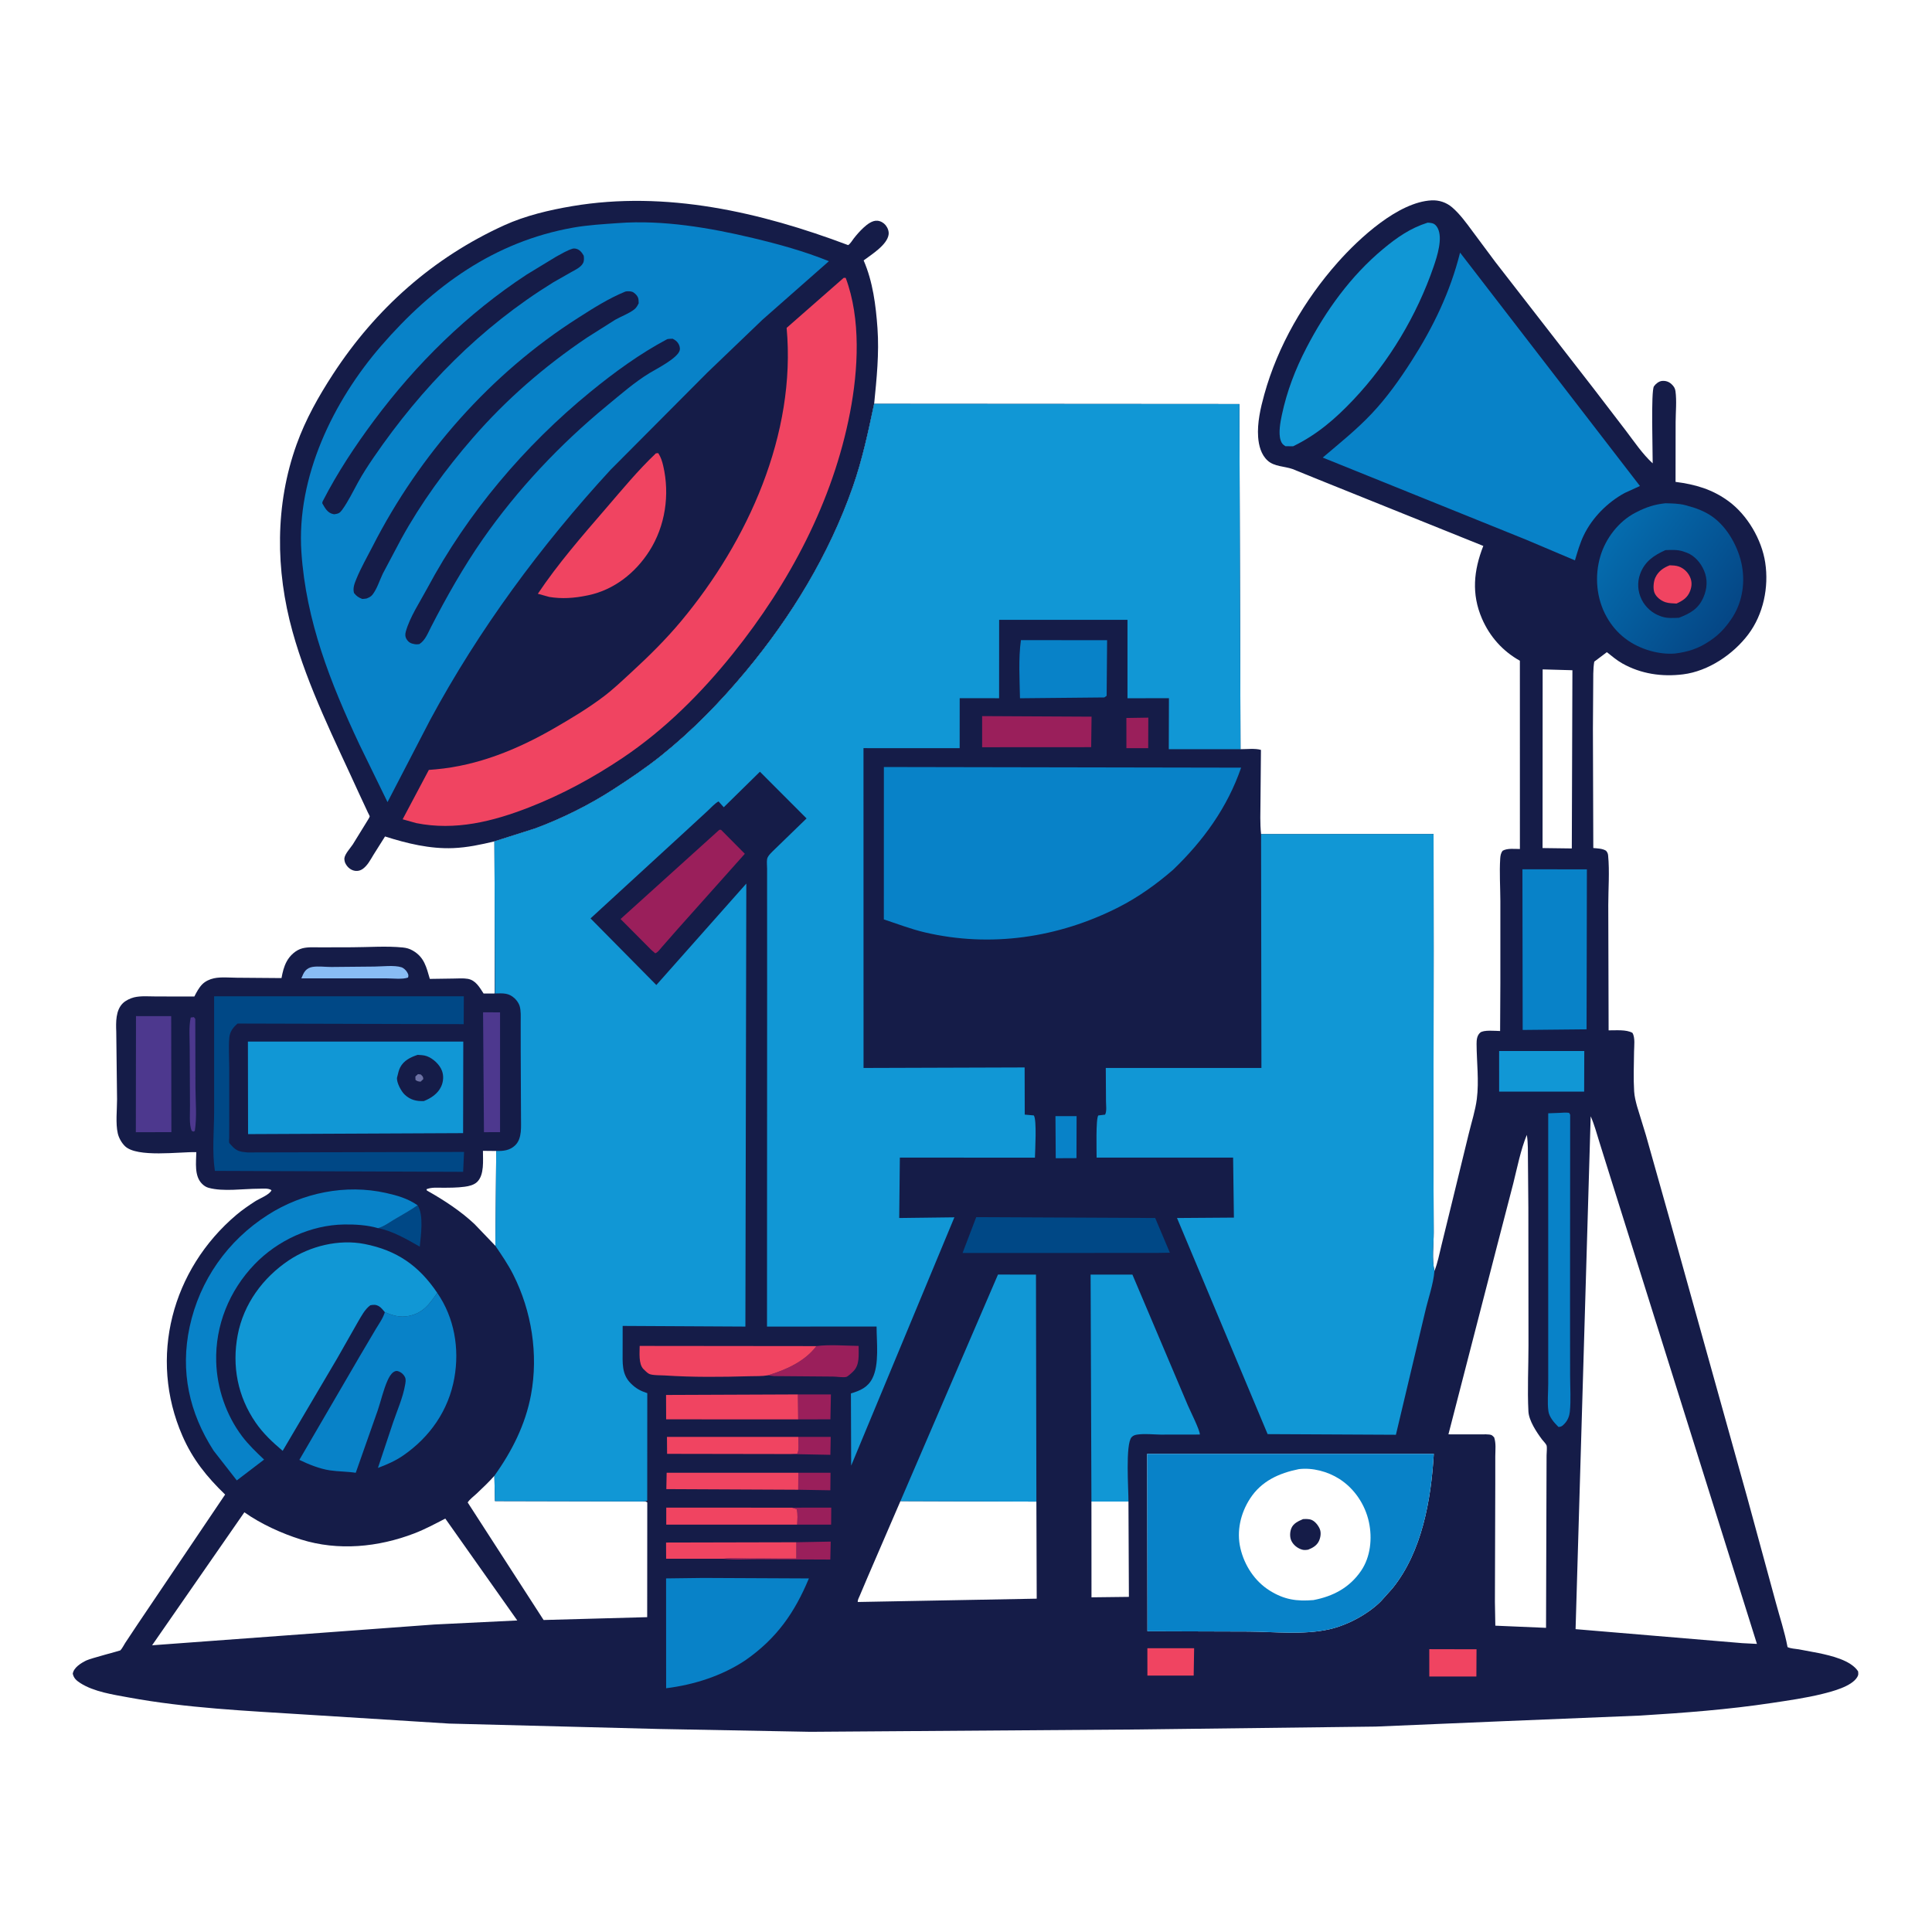 <?xml version="1.0" encoding="utf-8" ?>
<svg xmlns="http://www.w3.org/2000/svg" xmlns:xlink="http://www.w3.org/1999/xlink" width="600" height="600">
	<path fill="#151C48" transform="scale(0.586 0.586)" d="M262.004 445.908C254.718 447.638 247.675 449.158 240.162 449.466C227.882 449.97 215.661 446.997 204.053 443.297L197.886 453.09C196.326 455.662 194.762 458.711 192.25 460.484C190.83 461.486 189.191 461.813 187.5 461.37C185.426 460.826 183.86 459.256 182.957 457.349C182.648 456.696 182.424 455.452 182.529 454.75C182.876 452.436 185.622 449.53 186.942 447.561L194.203 435.786C194.557 435.146 195.871 433.262 195.94 432.634C195.959 432.462 195.085 430.836 194.992 430.638L190.273 420.512C177.552 392.519 163.263 364.397 155.023 334.7C145.976 302.095 145.687 267.517 157.207 235.473C161.974 222.213 168.836 210.029 176.505 198.264C199.09 163.619 229.471 136.57 267.195 119.404C278.441 114.287 291.103 111.303 303.222 109.254C352.897 100.858 403.044 112.385 449.488 129.9C450.677 129.182 451.653 127.398 452.523 126.295C454.087 124.31 455.789 122.368 457.648 120.652C459.54 118.906 462.337 116.704 465.048 116.983C466.702 117.153 468.277 118.036 469.327 119.32C470.414 120.65 471.162 122.513 470.938 124.25C470.229 129.746 461.863 134.895 457.7 138.01C462.589 149.286 464.163 161.792 465.032 173.955C465.986 187.314 464.588 200.713 463.269 214.007C460.074 229.069 457.03 243.583 451.911 258.172C439.382 293.886 419.462 326.674 395.318 355.701C381.794 371.961 366.918 387.226 350.4 400.476C342.306 406.969 333.565 412.829 324.852 418.462C312.25 426.61 297.775 433.79 283.75 438.991L262.004 445.908Z"/>
	<path fill="#F04461" transform="scale(0.586 0.586)" d="M347.605 240.25L348.84 240.136C350.246 242.297 350.903 244.399 351.484 246.894C355.038 262.145 352.582 278.806 344.12 292.05C336.731 303.617 325.413 312.594 311.856 315.443L311 315.617C304.392 316.998 297.767 317.454 291.089 316.356L285.039 314.676C295.769 298.65 308.491 284.076 321.072 269.489C329.673 259.516 338.034 249.324 347.605 240.25Z"/>
	<path fill="#F04461" transform="scale(0.586 0.586)" d="M447.127 147.25L448.182 147.24C456.346 169.017 454.821 196.048 450.51 218.5C441.446 265.714 418.314 309.165 388.428 346.429C371.659 367.337 352.251 386.718 329.93 401.691C314.344 412.147 297.763 421.132 280.258 427.936C260.995 435.422 241.291 440.319 220.624 436.224L213.387 434.193L227.273 408.026L231.061 407.71C253.273 405.716 274.283 397.145 293.449 386.089C302.465 380.888 311.515 375.483 319.826 369.2C325.068 365.237 329.934 360.578 334.771 356.131C344.031 347.617 352.927 338.824 360.992 329.154C396.422 286.671 422.02 229.988 416.883 173.769L447.127 147.25Z"/>
	<path fill="#0882C8" transform="scale(0.586 0.586)" d="M327.849 118.215C351.363 116.472 376.196 120.703 399 126.148C412.695 129.418 426.225 133.131 439.287 138.428L404.117 169.407L374.819 197.498L323.538 249.022C286.636 289.151 253.821 333.556 227.948 381.569L205.37 425.09L190.453 394.51C175.083 361.815 162.17 329.072 159.731 292.633C157.062 252.77 176.585 212.585 202.126 183.152C229.453 151.659 261.811 128.137 303.585 120.66C311.507 119.243 319.817 118.788 327.849 118.215Z"/>
	<path fill="#151C48" transform="scale(0.586 0.586)" d="M303.58 131.75C304.23 131.697 304.438 131.633 305.087 131.769C307.178 132.206 308.362 133.761 309.354 135.514C309.517 136.897 309.636 138.212 308.963 139.5C307.85 141.632 304.805 143.084 302.747 144.203L293.156 149.665C254.661 173.431 223.554 205.161 198.058 242.363C195.132 246.632 192.274 251.021 189.776 255.556C187.053 260.498 184.564 265.746 181.236 270.32C180.025 271.984 179.244 272.219 177.25 272.541L176.594 272.456C173.522 271.811 172.257 269.242 170.805 266.76C170.898 265.748 170.766 266.178 171.258 265.222C178.845 250.465 188.214 236.29 198.119 222.986C220.619 192.765 247.585 166.22 279.154 145.498L294.75 136.018C297.651 134.446 300.409 132.738 303.58 131.75Z"/>
	<path fill="#151C48" transform="scale(0.586 0.586)" d="M353.584 179.75C354.507 179.531 355.55 179.568 356.5 179.517C357.764 180.175 358.642 180.758 359.435 181.977C360.071 182.956 360.508 184.368 360.269 185.508C359.381 189.74 347.757 195.567 344.288 197.677C336.311 202.529 328.743 209.158 321.542 215.09C296.766 235.498 274.185 259.46 255.812 285.818C245.661 300.381 236.48 316.611 228.379 332.396C226.753 335.563 225.342 339.385 222.25 341.349C221.322 341.505 220.567 341.526 219.645 341.364C217.747 341.031 216.611 340.484 215.541 338.851C214.723 337.601 214.647 336.247 215.033 334.828C217.133 327.106 222.682 318.79 226.474 311.704C247.78 271.888 277.948 236.213 312.869 207.695C325.627 197.277 339.019 187.493 353.584 179.75Z"/>
	<path fill="#151C48" transform="scale(0.586 0.586)" d="M331.405 154.522C331.961 154.414 332.108 154.365 332.75 154.361C334.534 154.35 335.431 154.551 336.697 155.761C338.43 157.416 338.444 158.509 338.475 160.75C337.877 161.913 337.265 163.081 336.225 163.911C333.371 166.185 329.218 167.65 326 169.484L310.989 178.98C288.452 194.185 268.335 211.633 250.472 232.188C236.256 248.548 223.071 266.611 212.627 285.625L202.882 304C201.144 307.607 199.853 312.057 197.354 315.222C196.54 316.253 195.437 316.715 194.25 317.192C193.526 317.339 192.738 317.356 192 317.425C189.971 316.656 188.953 315.95 187.6 314.25C186.884 311.585 187.908 309.17 188.918 306.692C191.299 300.855 194.628 295.114 197.496 289.495C222.298 240.889 260.122 197.948 306.222 168.561C314.423 163.333 322.375 158.23 331.405 154.522Z"/>
	<path fill="#151C48" transform="scale(0.586 0.586)" d="M760.207 673.522C761.926 669.297 762.786 664.591 763.88 660.162L769.748 636.235L778.401 600.755C779.85 594.772 781.893 588.493 782.667 582.411C783.883 572.844 782.579 562.857 782.533 553.25C782.523 551.116 782.726 548.812 784.414 547.295C786.211 545.68 792.425 546.375 795.003 546.401L795.137 520.952L795.137 477.543C795.11 470.132 794.588 462.422 795.057 455.036C795.157 453.466 795.376 452.11 796.369 450.847C798.915 449.429 802.628 449.941 805.492 449.942L805.479 350.158C796.412 345.13 789.501 337.353 785.39 327.837C779.74 314.759 781.01 302.27 786.097 289.323L698.28 253.963L685 248.57C680.679 247.047 675.409 247.341 671.836 244.134C668.334 240.991 667.096 236.122 666.765 231.598C666.22 224.159 668.058 216.161 670.035 209.037C677.195 183.241 691.278 158.982 709.007 139.002C720.334 126.237 740.992 107.108 758.627 106.185C762.667 105.974 766.521 107.268 769.612 109.914C773.553 113.289 777.123 118.159 780.186 122.321L792.407 138.752L844.605 205.987L861.724 228.339C866.135 234.155 870.479 240.628 875.861 245.555C875.926 239.974 874.876 207.228 876.529 204.75C877.393 203.456 879.146 202.043 880.75 201.889C882.746 201.697 884.449 202.265 885.895 203.623C887.006 204.666 887.721 205.717 887.934 207.25C888.652 212.395 888.051 218.387 888.02 223.624L887.981 255.383C898.438 256.705 907.456 259.31 916.05 265.609C926.056 272.941 933.635 285.923 935.501 298.118C937.502 311.199 934.541 325.584 926.496 336.239C918.515 346.811 905.352 355.708 891.997 357.377C880.782 358.78 869.664 357.171 859.748 351.581C856.836 349.94 854.202 347.69 851.581 345.628L844.897 350.658C844.202 354.788 844.399 359.256 844.337 363.441L844.183 386.332L844.393 449.421C846.659 449.656 849.17 449.631 851.142 450.853C851.844 451.697 852.143 452.29 852.248 453.367C853.073 461.819 852.33 471.114 852.329 479.642L852.509 546.048C856.176 546.101 861.882 545.509 865.126 547.379C866.664 549.818 866.022 554.471 865.989 557.336C865.908 564.357 865.609 571.426 866.042 578.437C866.205 581.087 866.872 583.655 867.55 586.213L872.274 601.596L884.722 645.75L925.907 793.416L941.023 848.919C943.167 856.982 945.796 864.682 947.338 872.908C949.087 873.721 951.348 873.766 953.25 874.08L963.75 876.05C970.32 877.444 980.833 879.805 984.731 885.75C984.852 887.116 984.991 887.608 984.249 888.833C981.237 893.808 971.044 896.41 965.75 897.72C956.988 899.889 947.867 901.169 938.951 902.517C915.918 906 892.593 907.758 869.353 909.185L795.953 912.201L729.128 915.028L602.988 916.558L429.5 917.8L348.926 916.289L238 913.433L161.5 908.632C130.446 906.656 98.931 905.246 68.269 899.608C60.021 898.091 49.748 896.585 42.581 891.974C40.528 890.653 39.095 889.43 38.56 887C39.116 883.686 42.912 881.383 45.72 879.998C48.03 878.858 63.548 874.853 63.756 874.656C64.689 873.773 65.654 871.75 66.397 870.636L73.066 860.602L119.308 792.062C109.565 782.646 102.14 773.455 96.682 760.96C78.579 719.515 91.103 672.738 125.282 643.827C128.367 641.218 131.797 638.874 135.188 636.674C137.448 635.208 142.957 633.148 143.89 630.75C142.133 629.549 139.201 629.983 137.132 629.98C128.973 629.967 118.322 631.666 110.5 629.482C109.148 629.104 108.106 628.388 107.109 627.41C102.86 623.239 103.959 616.012 104.035 610.586C95.103 610.376 72.665 613.603 66.25 607.441C64.475 605.736 62.992 603.088 62.43 600.699C61.194 595.45 62.045 588.074 62.037 582.575L61.613 546.783C61.427 541.79 61.257 535.414 65.136 531.645C66.603 530.219 69.089 529.036 71.062 528.557C74.695 527.675 79.118 528.086 82.859 528.086L102.992 528.122C104.138 525.879 105.393 523.48 107.169 521.665C108.787 520.013 111.158 518.931 113.403 518.455C117.124 517.665 121.618 518.134 125.439 518.157L149.187 518.348C149.772 515.225 150.429 512.304 151.967 509.475C153.644 506.392 156.76 503.487 160.213 502.581C163.289 501.774 167.041 502.071 170.228 502.062L186.601 502.018C195.326 502.004 204.805 501.257 213.47 502.136C215.444 502.337 216.99 502.771 218.721 503.756C224.858 507.251 225.966 512.546 227.788 518.778L240.289 518.597C242.722 518.586 245.49 518.335 247.886 518.746C252.127 519.474 254.14 523.248 256.284 526.531L262.171 526.51L262.183 481.249L262.004 445.908L283.75 438.991C297.775 433.79 312.25 426.61 324.852 418.462C333.565 412.829 342.306 406.969 350.4 400.476C366.918 387.226 381.794 371.961 395.318 355.701C419.462 326.674 439.382 293.886 451.911 258.172C457.03 243.583 460.074 229.069 463.269 214.007L656.829 214.137L657.433 397.042C660.615 397.062 665.303 396.501 668.26 397.43L668.01 424.746C667.973 430.482 667.708 436.331 668.325 442.039L759.735 442.026L759.796 504L759.669 616.416L759.819 653.079C759.82 659.658 758.783 667.151 760.207 673.522ZM607.97 770.49L608.099 864.502L661.75 864.672C675.538 864.778 690.908 866.509 704.415 863.491C713.978 861.355 724.973 855.51 731.89 848.544L737.944 841.793C753.672 822.322 758.405 794.865 759.864 770.492L607.97 770.49ZM843.002 591.597L835 863.392L923.338 870.809L931.113 871.211L870.452 677.996L853.689 624.651L847.577 605.127C846.171 600.63 844.935 595.893 843.002 591.597ZM129.506 801.458L80.603 871.946L230.124 860.934L274.141 858.786L235.992 804.789C230.6 807.582 225.216 810.482 219.537 812.659C200.428 819.985 179.231 822.063 159.496 815.873C149.3 812.676 138.262 807.646 129.506 801.458ZM809.154 601.449C805.85 609.533 804.098 618.723 801.974 627.191L793.419 660.155L767.617 760.149L784.391 760.169C785.702 760.173 789.37 759.969 790.5 760.569C791.028 760.849 791.399 761.356 791.849 761.75C792.914 764.927 792.47 768.419 792.447 771.735L792.441 786.643L792.25 848.956L792.47 861.55L819.345 862.698L819.568 789.148L819.627 771.326C819.624 769.949 819.986 767.128 819.606 765.973C819.347 765.186 817.801 763.644 817.26 762.924C814.36 759.065 810.254 752.903 810.005 748C809.418 736.423 810.038 724.527 810.042 712.916L809.972 640.138L809.757 615.082C809.678 610.661 809.907 605.8 809.154 601.449ZM262.001 782.12C259.04 785.485 255.785 788.548 252.531 791.624C251.024 793.049 248.946 794.523 247.855 796.251L288.09 858.546L342.985 857.04L343.033 796.25C342.208 795.5 341.741 795.742 340.662 795.71L262.3 795.525L262.001 782.12ZM477.191 795.549L459.73 836.006L455.654 845.62C455.226 846.651 454.474 847.877 454.579 848.999L549.422 847.237L549.247 795.796L477.191 795.549ZM817.551 354.75L817.5 449.443L833 449.648L833.323 355.197L817.551 354.75ZM598.043 795.759L578.42 795.77L578.451 846.523L598.276 846.285L598.043 795.759ZM262.521 660.237L262.986 609.976L255.937 609.904C255.928 614.936 256.749 622.613 252.874 626.375C251.173 628.027 248.518 628.63 246.241 628.929C242.293 629.448 238.358 629.458 234.386 629.454C231.512 629.451 228.727 629.159 226.016 630.25C226.322 631.151 226.037 630.818 226.821 631.26C235.32 636.047 244.393 642.016 251.479 648.72L262.521 660.237Z"/>
	<path fill="#9A1F5B" transform="scale(0.586 0.586)" d="M423.085 780.508L440.15 780.495L440.054 789.797L423.027 789.509L423.085 780.508Z"/>
	<path fill="#9A1F5B" transform="scale(0.586 0.586)" d="M419.751 799.008L440.533 798.99L440.467 808.006L422.469 808.005C422.594 805.27 422.875 802.556 422.25 799.868L419.751 799.008Z"/>
	<path fill="#9A1F5B" transform="scale(0.586 0.586)" d="M423.051 761.51L440.254 761.505L440.067 771.003L418.953 770.595L422.5 770.37C423.602 769.124 423.05 763.442 423.051 761.51Z"/>
	<path fill="#4D388E" transform="scale(0.586 0.586)" d="M101.086 539.25L102.75 539.042L103.493 540L103.582 576.5C103.641 584.145 104.408 591.725 103.25 599.326L102.536 599.717L101.642 599.359C100.099 596.123 100.759 589.544 100.682 585.761L100.53 555.208C100.543 550.085 99.982 544.215 101.086 539.25Z"/>
	<path fill="#9A1F5B" transform="scale(0.586 0.586)" d="M596.939 380.496L608.564 380.317L608.502 396.506L596.951 396.501L596.939 380.496Z"/>
	<path fill="#9A1F5B" transform="scale(0.586 0.586)" d="M422.045 817.334L440.251 816.992L440.031 826.509L401.996 826.347C395.963 826.319 389.38 826.825 383.409 826.086C387.823 825.562 392.651 825.928 397.114 825.933L422.032 825.974L422.045 817.334Z"/>
	<path fill="#9A1F5B" transform="scale(0.586 0.586)" d="M422.869 738.997L440.36 738.998L440.087 752.19L423.016 752.227L422.869 738.997Z"/>
	<path fill="#004886" transform="scale(0.586 0.586)" d="M221.322 638.771C224.659 643.979 223.049 654.644 222.457 660.685C215.891 656.929 207.83 652.23 200.346 650.883C203.236 650.166 206.279 647.917 208.844 646.383C213.025 643.884 217.335 641.573 221.322 638.771Z"/>
	<path fill="#0882C8" transform="scale(0.586 0.586)" d="M559.358 591.495L570.557 591.501L570.494 613.769L559.504 613.819L559.358 591.495Z"/>
	<path fill="#89BCF4" transform="scale(0.586 0.586)" d="M198.482 512.245C202.479 512.214 209.001 511.404 212.731 512.607C213.932 512.994 215.269 514.272 215.847 515.366C216.462 516.529 216.591 516.825 216.25 518.064C213.278 519.141 208.237 518.5 204.952 518.506L178.75 518.508L159.702 518.49C160.295 517.119 160.878 515.523 161.886 514.395C162.835 513.334 164.131 512.687 165.525 512.453C168.687 511.923 172.337 512.47 175.573 512.462L198.482 512.245Z"/>
	<path fill="#F04461" transform="scale(0.586 0.586)" d="M608.063 873.499L632.847 873.504L632.609 887.997L608.082 888.002L608.063 873.499Z"/>
	<path fill="#F04461" transform="scale(0.586 0.586)" d="M757.465 874.005L782.507 874.06L782.429 888.487L757.483 888.485L757.465 874.005Z"/>
	<path fill="#9A1F5B" transform="scale(0.586 0.586)" d="M432.663 713.387C439.823 712.452 447.794 713.204 455.041 713.285C454.982 718.142 455.776 723.372 452 726.983C451.343 727.611 449.373 729.449 448.571 729.697C447.065 730.163 443.224 729.537 441.453 729.533L410.123 729.281L406.925 728.88C416.491 725.978 426.486 721.6 432.663 713.387Z"/>
	<path fill="#4D388E" transform="scale(0.586 0.586)" d="M256.006 536.496L265.016 536.51L265.015 600.004L256.476 600.018L256.006 536.496Z"/>
	<path fill="#F04461" transform="scale(0.586 0.586)" d="M383.409 826.086L353.025 826.077L352.983 817.49L422.045 817.334L422.032 825.974L397.114 825.933C392.651 825.928 387.823 825.562 383.409 826.086Z"/>
	<path fill="#F04461" transform="scale(0.586 0.586)" d="M423.027 789.509L353.132 789.178L353.303 780.5L423.085 780.508L423.027 789.509Z"/>
	<path fill="#F04461" transform="scale(0.586 0.586)" d="M422.469 808.005L353.089 808.005L353.088 798.994L419.751 799.008L422.25 799.868C422.875 802.556 422.594 805.27 422.469 808.005Z"/>
	<path fill="#F04461" transform="scale(0.586 0.586)" d="M418.953 770.595L353.535 770.486L353.465 761.502L423.051 761.51C423.05 763.442 423.602 769.124 422.5 770.37L418.953 770.595Z"/>
	<path fill="#F04461" transform="scale(0.586 0.586)" d="M423.016 752.227L353.031 752.196L352.983 739.277L422.869 738.997L423.016 752.227Z"/>
	<path fill="#9A1F5B" transform="scale(0.586 0.586)" d="M520.493 379.508L578.493 379.809L578.284 395.97L520.495 396.006L520.493 379.508Z"/>
	<path fill="#1197D5" transform="scale(0.586 0.586)" d="M794.487 556.994L839.613 556.998L839.544 578.516L794.49 578.511L794.487 556.994Z"/>
	<path fill="#4D388E" transform="scale(0.586 0.586)" d="M72.067 538.497L90.729 538.514L90.828 600.005L71.989 600.024L72.067 538.497Z"/>
	<path fill="#F04461" transform="scale(0.586 0.586)" d="M406.925 728.88C403.818 729.42 400.268 729.267 397.107 729.358C382.301 729.781 367.198 729.927 352.424 728.949C350.411 728.816 345.733 728.96 344.014 728.109C343.104 727.659 341.685 726.27 340.962 725.519C338.334 722.789 339.017 716.774 339.006 713.289L432.663 713.387C426.486 721.6 416.491 725.978 406.925 728.88Z"/>
	<path fill="#0882C8" transform="scale(0.586 0.586)" d="M541.052 339.247L586.725 339.28L586.476 368.75L585.25 369.622L540.557 370.057C540.384 360.084 539.68 349.115 541.052 339.247Z"/>
	<path fill="#9A1F5B" transform="scale(0.586 0.586)" d="M381.233 439.75L382.119 439.757L394.738 452.476L358.95 492.585L350.65 502.042C349.677 503.146 348.678 504.726 347.25 505.22L345.184 503.442L328.872 487.049L381.233 439.75Z"/>
	<path fill="#0882C8" transform="scale(0.586 0.586)" d="M826.5 589.786C828.237 589.643 829.822 589.562 831.557 589.75L832.132 590.75L832.059 691.421L832.099 728.95C832.105 735.237 832.6 742.003 831.947 748.25C831.723 750.4 830.856 752.639 829.384 754.25C828.249 755.491 827.645 756.138 825.985 756.25L825.698 755.986C823.593 753.923 821.037 750.953 820.61 747.944C819.958 743.344 820.503 737.984 820.504 733.303L820.503 701.455L820.499 590.008L826.5 589.786Z"/>
	<path fill="#004886" transform="scale(0.586 0.586)" d="M517.369 645.048L612.212 645.498L619.988 663.884L613.137 664.006L510.12 664.03L517.369 645.048Z"/>
	<path fill="#0882C8" transform="scale(0.586 0.586)" d="M806.832 460.692L840.993 460.725L840.824 545.506L806.964 545.839L806.832 460.692Z"/>
	<path fill="#0882C8" transform="scale(0.586 0.586)" d="M372.653 836.25L428.68 836.512C421.094 854.751 411.543 868.351 395.105 879.829C382.687 888.133 367.796 892.883 353.027 894.707L352.999 836.498L372.653 836.25Z"/>
	<path fill="#0882C8" transform="scale(0.586 0.586)" d="M200.346 650.883C194.691 649.226 188.247 648.839 182.376 648.929C164.697 649.201 147.065 657.38 134.857 670.093C121.521 683.982 114.01 702.431 114.582 721.75C114.996 735.737 119.858 749.994 128.295 761.166C131.742 765.732 135.83 769.594 139.954 773.529L125.498 784.566L113.229 768.838C100.27 748.732 95.458 726.783 100.49 703.25C105.784 678.488 120.668 657.43 141.977 643.836C160.374 632.099 183.168 627.435 204.575 632.228C210.673 633.593 216.122 635.164 221.322 638.771C217.335 641.573 213.025 643.884 208.844 646.383C206.279 647.917 203.236 650.166 200.346 650.883Z"/>
	<path fill="#004886" transform="scale(0.586 0.586)" d="M113.471 527.994L245.81 528.002L245.743 542.765L125.925 542.444C123.455 544.522 121.754 546.852 121.503 550.134C121.113 555.225 121.466 560.548 121.49 565.669L121.495 592.521L121.486 602.596C121.485 603.326 121.274 604.944 121.483 605.611C121.578 605.915 122.359 606.702 122.571 606.947C125.297 610.086 127.212 610.417 131.204 610.752L245.929 610.483L245.447 621.024L113.876 620.523C112.325 610.181 113.467 599.286 113.486 588.856L113.471 527.994Z"/>
	<path fill="#0882C8" transform="scale(0.586 0.586)" d="M231.705 685.147C240.796 698.291 243.578 714.657 240.792 730.28C237.727 747.475 227.836 761.618 213.55 771.447C209.512 774.226 204.879 776.253 200.294 777.94L208.317 753.87C210.491 747.503 213.547 740.606 214.681 733.97C214.899 732.694 215.231 731.137 214.656 729.917C213.903 728.322 212.568 727.185 210.889 726.66C210.074 726.405 209.279 726.653 208.583 727.127C207.105 728.131 206.108 730.006 205.401 731.589C203.139 736.65 201.933 742.279 200.151 747.534L188.533 780.525C183.954 779.815 179.32 779.907 174.767 779.225C169.416 778.424 163.496 776.04 158.65 773.677L190.793 718.528L199.168 704.351C200.893 701.487 202.983 698.609 203.959 695.399C208.222 697.197 211.833 698.331 216.477 697.445C224.139 695.983 227.551 691.247 231.705 685.147Z"/>
	<path fill="#1197D5" transform="scale(0.586 0.586)" d="M578.42 795.77L577.982 675.498L600.138 675.491L629.509 744.778C630.647 747.489 636.019 758.09 635.867 760.256L615.016 760.29C611.066 760.231 606.842 759.716 602.931 760.252C601.63 760.431 600.671 760.655 599.73 761.64C596.322 765.205 598.102 789.68 598.043 795.759L578.42 795.77Z"/>
	<path fill="#1197D5" transform="scale(0.586 0.586)" d="M756.589 118.007C757.391 118.034 758.159 118.098 758.943 118.28C760.336 118.604 761.274 119.66 761.916 120.882C764.734 126.24 761.658 135.786 759.784 141.247C750.889 167.168 736.014 192.02 717.159 211.942C707.605 222.037 697.91 230.383 685.347 236.495L681.25 236.489C679.832 235.581 679.249 234.997 678.698 233.346C677.435 229.57 678.535 223.69 679.35 219.86C682.018 207.327 686.449 195.759 692.349 184.382C702.593 164.631 715.851 146.2 733.048 131.909C740.373 125.821 747.445 120.889 756.589 118.007Z"/>
	<defs>
		<linearGradient id="gradient_0" gradientUnits="userSpaceOnUse" x1="915.68" y1="328.639" x2="853.847" y2="284.101">
			<stop offset="0" stop-color="#054786"/>
			<stop offset="1" stop-color="#056CAE"/>
		</linearGradient>
	</defs>
	<path fill="url(#gradient_0)" transform="scale(0.586 0.586)" d="M882.62 266.707C886.138 266.81 889.644 266.814 893.07 267.698L894 267.95C898.694 269.171 903.237 270.866 907.253 273.64C915.522 279.352 921.424 290.19 923.189 299.942C924.965 309.758 923.109 320.152 917.322 328.389L916.897 328.987C914.259 332.818 910.806 336.466 906.953 339.1L906.141 339.648C900.245 343.677 894.641 345.5 887.62 346.348C883.387 346.699 878.837 346.109 874.75 344.958C864.543 342.083 856.575 336.085 851.413 326.838C845.992 317.126 845 305.236 848.169 294.674C850.995 285.253 857.832 276.326 866.614 271.762L867.414 271.356C872.41 268.784 877.007 267.283 882.62 266.707Z"/>
	<path fill="#151C48" transform="scale(0.586 0.586)" d="M882.617 291.549C885.784 291.45 888.934 291.204 891.983 292.219L892.75 292.493L894.078 292.956C898.222 294.611 901.327 298.319 903.062 302.335C905.075 306.995 904.782 311.909 902.778 316.531C900.093 322.725 895.741 325.069 889.784 327.397C886.742 327.504 883.686 327.771 880.753 326.802L880 326.536C875.73 325.081 872.025 321.821 870.021 317.75C867.915 313.471 867.584 308.658 869.219 304.172C871.622 297.575 876.458 294.34 882.617 291.549Z"/>
	<path fill="#F04461" transform="scale(0.586 0.586)" d="M884.907 299.584C886.456 299.626 888.208 299.707 889.676 300.215C892.261 301.11 894.381 303.126 895.554 305.58C896.756 308.097 896.681 310.519 895.739 313.097C894.419 316.711 891.831 318.351 888.481 319.865C886.581 319.747 884.404 319.75 882.594 319.138C880.26 318.349 877.862 316.547 876.862 314.243C875.934 312.104 876.299 308.236 877.237 306.19C878.791 302.8 881.507 300.886 884.907 299.584Z"/>
	<path fill="#1197D5" transform="scale(0.586 0.586)" d="M477.191 795.549L528.891 675.474L549.029 675.498L549.247 795.796L477.191 795.549Z"/>
	<path fill="#1197D5" transform="scale(0.586 0.586)" d="M131.385 551.994L245.524 551.994L245.427 600.52L131.467 601.041L131.385 551.994Z"/>
	<path fill="#151C48" transform="scale(0.586 0.586)" d="M221.371 559.03C222.931 559.112 224.699 559.196 226.175 559.726C229.53 560.932 233.017 564.167 234.25 567.54C235.218 570.189 234.982 573.22 233.825 575.774C232.091 579.603 228.39 582.058 224.6 583.535C220.635 583.673 217.455 582.916 214.474 580.112C212.637 578.384 210.093 573.727 210.415 571.082L210.641 570.215C211.025 568.651 211.346 567.099 212.096 565.656C214.002 561.991 217.631 560.244 221.371 559.03Z"/>
	<path fill="#6D72A4" transform="scale(0.586 0.586)" d="M221.51 569.25L223 569.433C224.01 570.463 224.232 570.472 224.338 571.884L222.899 573.25C221.709 573.136 221.137 573.062 220.19 572.312L220.131 570.508L221.51 569.25Z"/>
	<path fill="#1197D5" transform="scale(0.586 0.586)" d="M203.959 695.399C203.063 694.366 202.059 692.996 200.869 692.298C199.205 691.324 198.048 691.412 196.259 691.75C193.346 693.85 191.411 697.658 189.613 700.701L178.78 719.754L149.806 768.891C144.443 764.349 139.457 759.707 135.459 753.886C125.953 740.047 122.848 723.96 125.973 707.5C129.086 691.105 139.255 677.203 152.997 667.968C164.369 660.325 179.652 656.609 193.221 659.276C210.295 662.632 221.977 670.735 231.705 685.147C227.551 691.247 224.139 695.983 216.477 697.445C211.833 698.331 208.222 697.197 203.959 695.399Z"/>
	<path fill="#0882C8" transform="scale(0.586 0.586)" d="M773.783 133.876L869.107 257.559L861.003 261.271C851.911 266.242 843.931 274.229 839.391 283.565C837.32 287.824 836.013 292.449 834.659 296.972L808.814 286.029L700.998 242.498C709.872 234.947 718.888 227.748 726.915 219.25C734.926 210.768 741.662 201.283 747.949 191.486C759.539 173.427 768.561 154.756 773.783 133.876Z"/>
	<path fill="#0882C8" transform="scale(0.586 0.586)" d="M607.97 770.49L759.864 770.492C758.405 794.865 753.672 822.322 737.944 841.793L731.89 848.544C724.973 855.51 713.978 861.355 704.415 863.491C690.908 866.509 675.538 864.778 661.75 864.672L608.099 864.502L607.97 770.49ZM688.319 778.593C677.843 780.712 668.506 784.895 662.487 794.187C657.455 801.954 655.259 811.442 657.372 820.516C659.496 829.635 664.985 838.052 673 843.024C680.645 847.767 687.196 848.718 696.064 847.985C706.498 846.009 715.231 841.39 721.317 832.481C726.361 825.097 727.326 815.245 725.48 806.657C723.482 797.368 717.803 788.862 709.76 783.749C703.601 779.833 695.599 777.702 688.319 778.593Z"/>
	<path fill="#151C48" transform="scale(0.586 0.586)" d="M690.57 805.073C692.093 804.991 693.824 804.917 695.25 805.563C697.074 806.39 698.712 808.539 699.455 810.352C700.251 812.293 699.851 814.921 698.949 816.77C697.784 819.159 695.618 820.351 693.25 821.279C692.173 821.437 691.119 821.565 690.055 821.25C687.64 820.536 685.44 818.815 684.361 816.52C683.458 814.602 683.573 811.879 684.361 809.942C685.445 807.278 688.104 806.139 690.57 805.073Z"/>
	<path fill="#0882C8" transform="scale(0.586 0.586)" d="M468.424 406.489L657.742 406.833C650.464 427.976 637.69 445.594 621.665 460.974C612.873 468.605 603.156 475.544 592.767 480.821C560.866 497.024 524.913 502.314 490 494.095C482.74 492.386 475.494 489.588 468.403 487.247L468.424 406.489Z"/>
	<path fill="#1197D5" transform="scale(0.586 0.586)" d="M668.325 442.039L759.735 442.026L759.796 504L759.669 616.416L759.819 653.079C759.82 659.658 758.783 667.151 760.207 673.522C759.657 680.567 756.807 688.435 755.222 695.397L739.781 760.374L671.797 760.036L623.773 645.501L653.924 645.285L653.504 613.492L581.167 613.5C581.183 610.143 580.675 592.972 582.05 591.15L585.657 590.718C586.62 588.925 586.152 585.827 586.139 583.758L586.026 565.989L668.506 565.987L668.325 442.039Z"/>
	<path fill="#1197D5" transform="scale(0.586 0.586)" d="M463.269 214.007L656.829 214.137L657.433 397.042L619.416 397.037L619.499 370.019L597.529 370.046L597.526 328.489L529.511 328.495L529.486 370.036L508.602 370.019L508.582 396.515L457.619 396.491L457.646 565.983L543.016 565.708L543.078 590.701L547.887 591.143C549.545 593.411 548.557 609.896 548.479 613.518L476.889 613.487L476.551 645.499L505.787 645.138L451.094 776.725L450.957 738.476C455.871 736.974 459.886 735.321 462.348 730.436C466.069 723.051 464.551 711.29 464.555 703.016L406.487 703.04L406.55 521.099L406.531 472.268L406.533 460.391C406.533 458.805 406.273 456.703 406.559 455.188C406.886 453.458 409.296 451.375 410.497 450.174L427.449 433.736L402.738 408.986L383.565 427.817L380.784 424.715C378.65 425.93 376.745 428.134 374.932 429.807L363.562 440.281L312.961 486.725L347.841 522.024L395.518 468.264L395.03 703.04L329.984 702.691L329.969 715.838C329.985 722.148 329.384 728.212 334.23 733.076C337.014 735.869 339.313 737.082 343.037 738.333L343.007 795.25C342.182 795.587 341.55 795.666 340.662 795.71L262.3 795.525L262.001 782.12C271.31 769.143 278.482 754.979 281.417 739.161C285.386 717.765 281.77 694.83 271.969 675.443C269.27 670.103 265.879 665.173 262.521 660.237L262.986 609.976C266.772 610.051 270.14 609.72 272.984 607.017C276.875 603.319 276.042 596.762 276.111 591.797L275.96 556.869L275.949 541.627C275.941 538.91 276.171 535.664 275.366 533.053C274.942 531.678 273.839 530.142 272.812 529.16C269.581 526.071 266.539 526.431 262.361 526.496L262.183 481.249L262.004 445.908L283.75 438.991C297.775 433.79 312.25 426.61 324.852 418.462C333.565 412.829 342.306 406.969 350.4 400.476C366.918 387.226 381.794 371.961 395.318 355.701C419.462 326.674 439.382 293.886 451.911 258.172C457.03 243.583 460.074 229.069 463.269 214.007Z"/>
</svg>
